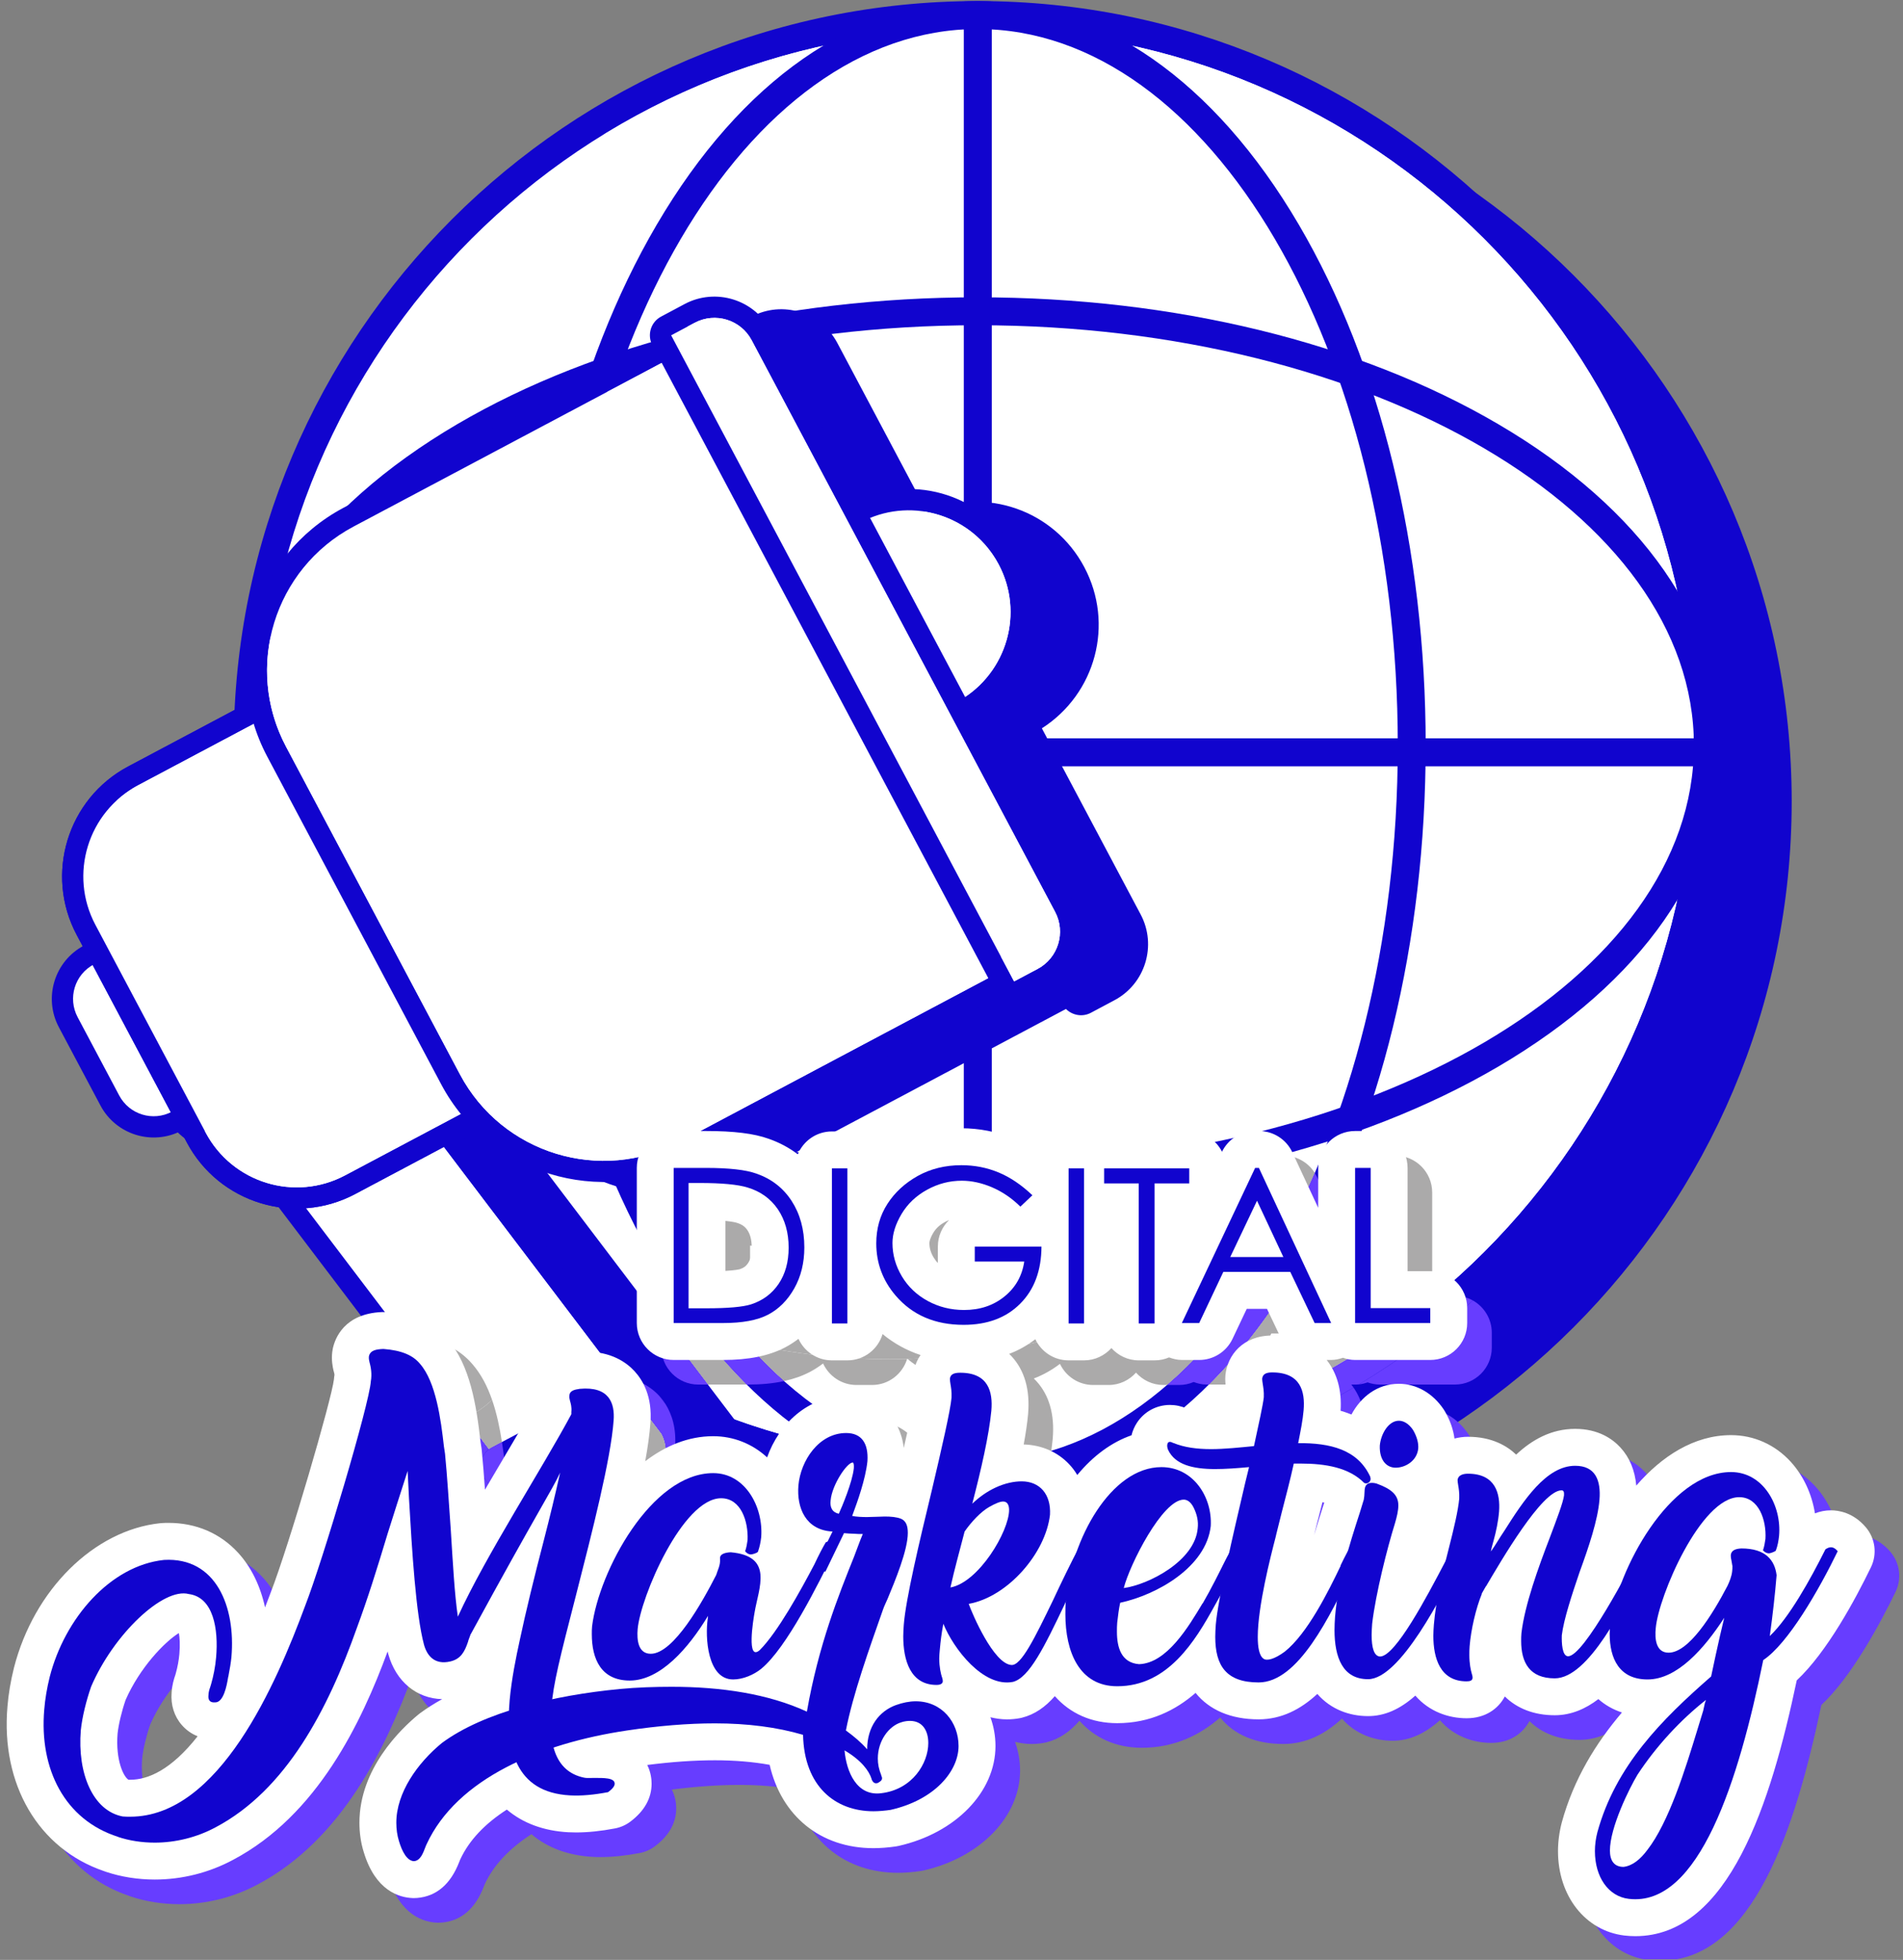 <svg xmlns="http://www.w3.org/2000/svg" xmlns:xlink="http://www.w3.org/1999/xlink" width="375.75pt" zoomAndPan="magnify" viewBox="0 0 375.75 387" height="387pt" version="1.2"><rect x="0" y="0" width="375.75" height="387" fill="#808080" stroke="none"/><defs><clipPath id="clip1" xml:id="clip1"><path d="M46 .191H340V295H46zm0 0" style="fill: rgb(0, 0, 0);"/></clipPath><clipPath id="clip2" xml:id="clip2"><path d="M104 .191H282V295H104zm0 0" style="fill: rgb(0, 0, 0);"/></clipPath><clipPath id="clip3" xml:id="clip3"><path d="M6 265H375.5V386.871H6zm0 0" style="fill: rgb(0, 0, 0);"/></clipPath></defs><g id="surface1" xml:id="surface1"><path style="stroke: none; fill-rule: nonzero; fill: rgb(17, 4, 206); fill-opacity: 1;" d="M206.859 11.254c-81.012.0-146.914 65.93-146.914 146.977.0 81.023 65.902 146.957 146.914 146.957 81.016.0 146.914-65.934 146.914-146.957.0-81.047-65.898-146.977-146.914-146.977"/><path style="stroke:none;fill-rule:nonzero;fill:rgb(100%,100%,100%);fill-opacity:1;" d="M193.066 291.379c-79.492.0-144.16-64.68-144.16-144.191.0-79.523 64.668-144.211 144.16-144.211 79.488.0 144.152 64.688 144.152 144.211.0 79.512-64.664 144.191-144.152 144.191"/><g clip-rule="nonzero" clip-path="url(#clip1)"><path style="stroke: none; fill-rule: nonzero; fill: rgb(17, 4, 206); fill-opacity: 1;" d="M193.066.211c-81.012.0-146.918 65.941-146.918 146.977.0 81.039 65.906 146.957 146.918 146.957 81.012.0 146.922-65.918 146.922-146.957.0-81.035-65.91-146.977-146.922-146.977m0 5.52c78.086.0 141.398 63.32 141.398 141.457.0 78.117-63.312 141.438-141.398 141.438-78.09.0-141.398-63.32-141.398-141.438.0-78.137 63.309-141.457 141.398-141.457"/></g><path style="stroke:none;fill-rule:nonzero;fill:rgb(100%,100%,100%);fill-opacity:1;" d="M193.066 5.73c-27.215.0-52.629 7.715-74.199 21.051 17.086-8.52 36.332-13.336 56.723-13.336 70.379.0 127.426 57.082 127.426 127.469.0 70.398-57.047 127.469-127.426 127.469-51.816.0-96.363-30.938-116.289-75.363C78.348 248.625 131.023 288.625 193.066 288.625c78.086.0 141.398-63.32 141.398-141.438.0-78.137-63.312-141.457-141.398-141.457"/><g clip-rule="nonzero" clip-path="url(#clip2)"><path style="stroke: none; fill-rule: nonzero; fill: rgb(17, 4, 206); fill-opacity: 1;" d="M193.066.211c-24.184.0-46.707 15.695-63.402 44.172-16.145 27.543-25.043 64.051-25.043 102.805.0 38.73 8.898 75.254 25.043 102.809 16.695 28.473 39.219 44.148 63.402 44.148 24.188.0 46.699-15.676 63.402-44.148 16.145-27.555 25.035-64.078 25.035-102.809.0-38.754-8.891-75.262-25.035-102.805C239.766 15.906 217.254.211 193.066.211m0 5.52c45.801.0 82.926 63.32 82.926 141.457.0 78.117-37.125 141.438-82.926 141.438-45.797.0-82.926-63.32-82.926-141.438.0-78.137 37.129-141.457 82.926-141.457"/></g><path style="stroke: none; fill-rule: nonzero; fill: rgb(17, 4, 206); fill-opacity: 1;" d="M193.066 58.707c-38.734.0-75.234 8.902-102.781 25.051-28.465 16.707-44.137 39.238-44.137 63.43.0 24.195 15.672 46.711 44.137 63.422 27.547 16.137 64.047 25.055 102.781 25.055s75.234-8.918 102.773-25.055C324.309 193.898 339.988 171.383 339.988 147.188 339.988 122.996 324.309 100.465 295.84 83.758 268.301 67.609 231.801 58.707 193.066 58.707m0 5.516c78.086.0 141.398 37.152 141.398 82.965s-63.312 82.957-141.398 82.957C114.977 230.145 51.668 193 51.668 147.188s63.309-82.965 141.398-82.965"/><path style="stroke: none; fill-rule: nonzero; fill: rgb(17, 4, 206); fill-opacity: 1;" d="M193.066 294.145c-1.527.0-2.758-1.234-2.758-2.766V5.73c0-1.516 1.23-2.754 2.758-2.754 1.52.0 2.762 1.238 2.762 2.754V291.379c0 1.531-1.242 2.766-2.762 2.766"/><path style="stroke: none; fill-rule: nonzero; fill: rgb(17, 4, 206); fill-opacity: 1;" d="M335.844 151.309H50.281c-1.523.0-2.758-1.219-2.758-2.746.0-1.516 1.234-2.77 2.758-2.77h285.562c1.527.0 2.758 1.254 2.758 2.77.0 1.527-1.23 2.746-2.758 2.746"/><path style="stroke: none; fill-rule: nonzero; fill: rgb(17, 4, 206); fill-opacity: 1;" d="M183.027 101.07 165.328 67.715c-3.246-6.105-10.836-8.43-16.93-5.188L143.75 64.996c-1.965 1.043-2.746 3.43-1.836 5.426L81.027 102.762c-14.25 7.562-21.383 23.344-18.727 38.438L38.504 153.84c-11.965 6.359-16.527 21.266-10.172 33.238l1.199 2.27c-5.629 3.129-7.75 10.238-4.715 15.961l8.219 15.488c3.035 5.711 10.105 7.934 15.852 5.02l1.207 2.27c3.801 7.152 10.652 11.633 18.09 12.746l40.75 53.703 5.434 7.148C117.055 306.383 122.625 308.504 127.652 307c.719-.219 1.43-.5 2.117-.863L142.723 299.258c5.617-2.984 7.758-9.984 4.777-15.602C147.398 283.461 147.273 283.27 147.141 283.094l-5.621-7.398-36.961-48.707 2.555-1.352c11.016 10.664 28.074 13.582 42.32 6.016l61.039-32.422c1.273 1.266 3.258 1.641 4.926.754l4.641-2.473c6.102-3.234 8.426-10.836 5.191-16.93L205.719 143.816c10.633-6.812 14.344-20.594 8.371-31.84-5.98-11.258-19.457-15.902-31.062-10.906"/><path style="stroke:none;fill-rule:nonzero;fill:rgb(100%,100%,100%);fill-opacity:1;" d="M190.562 140.098C190.078 140.352 189.516 140.406 189 140.262c-.543-.156-1.016-.531-1.285-1.039L168.875 103.727c-.262-.5-.312-1.105-.141-1.645C168.902 101.566 169.27 101.137 169.746 100.887L169.824 100.852C180.602 95.691 193.438 99.91 199.031 110.461c5.605 10.555 1.91 23.551-8.402 29.586L190.562 140.098"/><path style="stroke: none; fill-rule: nonzero; fill: rgb(17, 4, 206); fill-opacity: 1;" d="M168.762 99.039c-.953.504-1.676 1.359-2.02 2.391C166.391 102.52 166.488 103.703 167.023 104.711l18.84 35.496c.539 1.016 1.465 1.762 2.566 2.078C189.473 142.582 190.586 142.453 191.539 141.945L191.695 141.867c11.277-6.625 15.32-20.844 9.191-32.383-6.125-11.547-20.164-16.168-31.965-10.531zm1.973 3.707C180.406 98.105 192.102 101.867 197.188 111.449c5.074 9.559 1.637 21.359-7.613 26.793l-18.84-35.496"/><path style="stroke:none;fill-rule:nonzero;fill:rgb(100%,100%,100%);fill-opacity:1;" d="M182.188 100.969c5.008 4.84 8.648 12.262 7.859 18.41-.574 4.363-2.641 7.293-5.477 9.449l5.004 9.414c9.25-5.434 12.688-17.234 7.613-26.793-3.152-5.938-8.832-9.625-15-10.48"/><path style="stroke:none;fill-rule:nonzero;fill:rgb(100%,100%,100%);fill-opacity:1;" d="M115.59 301.789C111.051 304.199 105.406 302.512 102.926 298.039L55.25 235.215 55.059 234.93C52.617 230.344 54.379 224.609 58.965 222.172l12.957-6.887c4.539-2.406 10.184-.719 12.664 3.754l47.676 62.82L132.441 282.152C134.883 286.75 133.141 292.469 128.543 294.91L115.59 301.789"/><path style="stroke: none; fill-rule: nonzero; fill: rgb(17, 4, 206); fill-opacity: 1;" d="M70.938 213.438l-12.957 6.879c-5.613 2.984-7.75 9.984-4.777 15.602C53.305 236.109 53.43 236.293 53.57 236.48l47.594 62.719c3.082 5.359 9.902 7.363 15.41 4.438L129.527 296.758c5.617-2.977 7.762-9.973 4.773-15.594C134.195 280.961 134.07 280.77 133.938 280.598L86.348 217.887c-3.074-5.367-9.902-7.367-15.41-4.449m1.965 3.703C76.473 215.242 80.922 216.605 82.824 220.188l47.766 62.945c1.902 3.578.551 8.031-3.027 9.93L114.613 299.941C111.031 301.84 106.586 300.477 104.688 296.891L56.91 233.945C55.012 230.371 56.375 225.918 59.945 224.02l12.957-6.879"/><path style="stroke:none;fill-rule:nonzero;fill:rgb(100%,100%,100%);fill-opacity:1;" d="M82.824 220.188c-1.902-3.582-6.352-4.945-9.922-3.047l-4.047 2.148c5.344 9.109 29.668 38.074 31.613 45.566 1.879 7.266-2.652 12.23-8.574 15.18L104.688 296.891C106.586 300.477 111.031 301.84 114.613 299.941L127.562 293.062c3.578-1.898 4.93-6.352 3.027-9.93L82.824 220.188"/><path style="stroke:none;fill-rule:nonzero;fill:rgb(100%,100%,100%);fill-opacity:1;" d="M115.59 301.789C111.051 304.199 105.406 302.512 102.926 298.039L97.406 290.777C97.035 290.281 96.902 289.652 97.027 289.047 97.16 288.453 97.555 287.941 98.098 287.656l25.906-13.758C124.914 273.406 126.039 273.656 126.656 274.469l5.605 7.391L132.441 282.152C134.883 286.75 133.141 292.469 128.543 294.91L115.59 301.789"/><path style="stroke: none; fill-rule: nonzero; fill: rgb(17, 4, 206); fill-opacity: 1;" d="M123.023 272.043 97.117 285.801C96.027 286.379 95.246 287.402 94.98 288.605 94.715 289.801 95 291.062 95.742 292.047L101.164 299.199c3.082 5.359 9.902 7.363 15.41 4.438L129.527 296.758c5.617-2.977 7.762-9.973 4.773-15.594C134.195 280.961 134.07 280.77 133.938 280.598l-5.609-7.391C127.082 271.566 124.84 271.078 123.023 272.043M124.98 275.738 130.59 283.133c1.902 3.578.551 8.031-3.027 9.93L114.613 299.941C111.031 301.84 106.586 300.477 104.688 296.891L99.074 289.496 124.98 275.738"/><path style="stroke:none;fill-rule:nonzero;fill:rgb(100%,100%,100%);fill-opacity:1;" d="M124.98 275.738 115.559 280.742C117.113 284.223 118.02 287.969 115.68 291.43 113.328 294.895 110.184 297.336 106.676 299.238c2.211 1.703 5.305 2.098 7.938.703L127.562 293.062c3.578-1.898 4.93-6.352 3.027-9.93L124.98 275.738"/><path style="stroke:none;fill-rule:nonzero;fill:rgb(100%,100%,100%);fill-opacity:1;" d="M34.926 221.367c-4.766 2.527-10.699.719-13.23-4.055l-8.219-15.48c-2.539-4.781-.719-10.715 4.055-13.246l15.547-8.258c4.77-2.531 10.703-.723 13.238 4.062l8.219 15.477C57.074 204.645 55.242 210.574 50.477 213.109l-15.551 8.258"/><path style="stroke: none; fill-rule: nonzero; fill: rgb(17, 4, 206); fill-opacity: 1;" d="M32.094 178.473l-15.551 8.254c-5.789 3.078-7.996 10.297-4.926 16.094l8.219 15.477c3.078 5.797 10.293 8 16.078 4.93l15.551-8.262c5.789-3.07 8-10.285 4.922-16.082l-8.219-15.477c-3.07-5.793-10.289-8.012-16.074-4.934zm1.961 3.703c3.75-1.992 8.418-.566 10.41 3.195l8.219 15.484c1.992 3.75.562 8.41-3.188 10.406l-15.551 8.254c-3.75 1.992-8.41.566-10.402-3.191l-8.215-15.477C13.332 197.086 14.758 192.426 18.512 190.438l15.543-8.262"/><path style="stroke:none;fill-rule:nonzero;fill:rgb(100%,100%,100%);fill-opacity:1;" d="M69.133 233.926c-10.941 5.812-24.574 1.633-30.391-9.324L16.98 183.598c-5.812-10.945-1.633-24.578 9.312-30.391l41.164-21.867c10.941-5.809 24.578-1.629 30.387 9.309l21.762 41.012c5.816 10.949 1.637 24.586-9.305 30.398L69.133 233.926"/><path style="stroke: none; fill-rule: nonzero; fill: rgb(17, 4, 206); fill-opacity: 1;" d="M66.469 129.48 25.305 151.348c-11.969 6.352-16.531 21.262-10.176 33.234l21.762 41.008c6.355 11.973 21.262 16.543 33.23 10.188l41.164-21.859c11.969-6.359 16.527-21.273 10.172-33.246L99.691 139.668c-6.355-11.973-21.254-16.539-33.223-10.188zm1.973 3.719c9.941-5.281 22.273-1.508 27.551 8.438l21.766 41.008c5.277 9.949 1.5 22.285-8.438 27.57L68.148 232.078c-9.938 5.277-22.27 1.5-27.551-8.457L18.832 182.613c-5.277-9.938-1.492-22.273 8.441-27.547l41.168-21.867"/><path style="stroke:none;fill-rule:nonzero;fill:rgb(100%,100%,100%);fill-opacity:1;" d="M69.133 233.926c-10.941 5.812-24.574 1.633-30.391-9.324L16.98 183.598c-5.812-10.945-1.633-24.578 9.312-30.391l41.164-21.867c10.941-5.809 24.578-1.629 30.387 9.309l21.762 41.012c5.816 10.949 1.637 24.586-9.305 30.398L69.133 233.926"/><path style="stroke: none; fill-rule: nonzero; fill: rgb(17, 4, 206); fill-opacity: 1;" d="M66.469 129.48 25.305 151.348c-11.969 6.352-16.531 21.262-10.176 33.234l21.762 41.008c6.355 11.973 21.262 16.543 33.23 10.188l41.164-21.859c11.969-6.359 16.527-21.273 10.172-33.246L99.691 139.668c-6.355-11.973-21.254-16.539-33.223-10.188zm1.973 3.719c9.941-5.281 22.273-1.508 27.551 8.438l21.766 41.008c5.277 9.949 1.5 22.285-8.438 27.57L68.148 232.078c-9.938 5.277-22.27 1.5-27.551-8.457L18.832 182.613c-5.277-9.938-1.492-22.273 8.441-27.547l41.168-21.867"/><path style="stroke:none;fill-rule:nonzero;fill:rgb(100%,100%,100%);fill-opacity:1;" d="M68.441 133.199 27.273 155.066c-1.559.828-2.957 1.848-4.203 2.984 8.754-3.02 17.051-2.496 23.824 6.41 6.5 8.527 11.441 18.883 15.977 28.566 3.195 6.828 7.027 13.887 7.945 21.469 1.418 11.746-11.879 17.824-21.672 14.312-3.328-1.195-6.18-3.141-8.734-5.531l.188.344c5.281 9.957 17.613 13.734 27.551 8.457l41.172-21.863c9.938-5.285 13.715-17.621 8.438-27.57L95.992 141.637c-5.277-9.945-17.609-13.719-27.551-8.438"/><path style="stroke:none;fill-rule:nonzero;fill:rgb(100%,100%,100%);fill-opacity:1;" d="M135.254 227.305c-16.676 8.859-37.438 2.5-46.289-14.188L54.625 148.422c-8.852-16.672-2.492-37.438 14.191-46.301l67.395-35.793c1.02-.547 2.293-.148 2.84.875l64.473 121.477C204.062 189.703 203.676 190.973 202.652 191.516l-67.398 35.789"/><path style="stroke: none; fill-rule: nonzero; fill: rgb(17, 4, 206); fill-opacity: 1;" d="M135.223 64.469 67.828 100.262c-17.695 9.402-24.445 31.449-15.055 49.145l34.34 64.699c9.395 17.703 31.43 24.445 49.125 15.051l67.391-35.793c2.047-1.09 2.824-3.621 1.746-5.668L140.898 66.219c-1.086-2.047-3.633-2.836-5.676-1.75m1.969 3.719 64.473 121.48-67.391 35.789c-15.676 8.328-35.137 2.359-43.457-13.32L56.477 147.438c-8.316-15.672-2.352-35.129 13.324-43.457L137.191 68.188"/><path style="stroke:none;fill-rule:nonzero;fill:rgb(100%,100%,100%);fill-opacity:1;" d="M119.941 77.352c3.844 6.461 43.523 70.625 48.277 85.508 3.098 9.688 4.215 20.523-3.867 28.145-4.582 4.332-10.145 7.285-15.629 10.301-6.766 3.746-13.977 7.711-21.648 9.266-26.824 5.441-40.27-14.805-51.551-35.75-7.605-14.133-19.551-29.359-21.789-45.66-.172-1.184-.238-2.348-.281-3.5C51.926 132.805 52.789 140.492 56.477 147.438l34.34 64.699c8.32 15.68 27.781 21.648 43.461 13.32l67.387-35.789L137.191 68.188l-17.25 9.164"/><path style="stroke:none;fill-rule:nonzero;fill:rgb(100%,100%,100%);fill-opacity:1;" d="M201.215 195.637c-1.027.547-2.293.156-2.832-.859L130.664 67.191C130.117 66.164 130.508 64.895 131.535 64.352l4.645-2.473C141.258 59.184 147.578 61.133 150.273 66.203l59.91 112.867c2.691 5.082.758 11.406-4.32 14.102l-4.648 2.465"/><path style="stroke: none; fill-rule: nonzero; fill: rgb(17, 4, 206); fill-opacity: 1;" d="M135.199 60.027l-4.648 2.477C128.5 63.586 127.727 66.125 128.812 68.18l67.715 127.574c1.086 2.047 3.621 2.82 5.672 1.73l4.648-2.465c6.098-3.238 8.422-10.844 5.188-16.93l-59.906-112.875c-3.238-6.094-10.832-8.422-16.93-5.188zm1.969 3.711C141.227 61.582 146.266 63.125 148.418 67.188l59.91 112.867c2.156 4.059.617 9.109-3.445 11.266l-4.648 2.469L132.52 66.211l4.648-2.473"/><path style="stroke:none;fill-rule:nonzero;fill:rgb(100%,100%,100%);fill-opacity:1;" d="M137.168 63.738 135.762 64.484c6.016 1.328 11.035 8.414 14.113 12.988 6.977 10.391 11.551 22.184 17.344 33.258 35.305 67.582 35.305 67.582 32.707 74.539-.562 1.508-1.363 2.668-2.301 3.602l2.609 4.918 4.648-2.469c4.062-2.156 5.602-7.207 3.445-11.266L148.418 67.188c-2.152-4.062-7.191-5.605-11.25-3.449"/><g clip-rule="nonzero" clip-path="url(#clip3)"><path style="stroke: none; fill-rule: nonzero; fill: rgb(103, 61, 255); fill-opacity: 1;" d="M327.754 387.176C327.035 387.176 326.309 387.129 325.578 387.047 317.871 386.105 312.492 379.258 312.492 370.379 312.492 368.559 312.738 366.633 313.238 364.723 315.613 356.074 320.008 349.023 325.117 343.008 323.355 342.43 321.793 341.535 320.465 340.367c-2.5 1.906-5.375 3.191-8.625 3.191C307.77 343.559 304.398 342.223 301.988 339.84 300.715 342.266 298.156 344.152 294.438 344.152c-3.523.0-7.383-1.297-10.121-4.48C281.211 342.445 278.18 343.727 274.988 343.727 271.387 343.727 267.66 342.445 264.965 339.348 261.688 342.395 257.883 344.367 253.375 344.367c-5.48.0-9.734-1.859-12.445-5.23C237.004 342.555 231.945 345.117 225.449 345.117c-5.066.0-9.285-1.918-12.309-5.34C211.258 341.93 209.176 343.402 206.629 344.039 206.5 344.074 206.371 344.102 206.234 344.125 205.398 344.289 204.539 344.371 203.68 344.371c-1.121.0-2.199-.168-3.254-.422C201.055 345.715 201.414 347.617 201.414 349.633c0 9.059-7.848 17.168-19.086 19.719C182.148 369.391 181.961 369.422 181.777 369.453 180.242 369.684 178.668 369.805 177.324 369.805c-10.496.0-18.215-6.414-20.496-16.457C153.527 352.75 149.914 352.449 146.023 352.449c-4.082.0-8.574.309-13.367.918C133.398 354.852 133.52 356.293 133.52 357.062c0 2.875-1.406 5.398-4.191 7.496C128.434 365.23 127.402 365.695 126.301 365.902c-2.785.527-5.379.797-7.711.797C118.066 366.699 117.562 366.688 117.066 366.66 112.211 366.402 108.086 364.859 104.934 362.184 100.562 365 97.484 368.273 95.75 371.984L95.645 372.23 95.609 372.316 95.551 372.473C93.848 376.914 91.035 379.324 87.195 379.633 87 379.648 86.805 379.656 86.605 379.656H86.336C83.723 379.555 78.988 378.246 76.68 370.586 76.113 368.773 75.824 366.816 75.824 364.781c0-10.656 8.156-18.504 11.66-21.379L87.77 343.176C89.094 342.195 90.559 341.262 92.16 340.379 87.105 340.238 83.059 336.914 81.543 331.531 81.488 331.344 81.441 331.152 81.391 330.961c-5.137 13.957-13.832 32.324-30.527 41.152C46.133 374.652 40.789 376 35.414 376 32.098 376 28.781 375.477 25.832 374.488 25.68 374.438 25.535 374.383 25.391 374.324 12.461 369.918 4.996 357.223 6.332 341.824 6.527 339.43 6.965 336.809 7.617 334.191 11.559 318.766 23.426 307.023 36.469 305.637L36.824 305.609C37.262 305.578 37.688 305.57 38.109 305.57 43.578 305.57 48.332 307.605 51.875 311.465 54.445 314.273 56.254 317.984 57.195 322.266 57.562 321.316 57.934 320.344 58.301 319.348c3.656-9.406 12.07-38.281 12.504-42.156C70.816 276.91 70.848 276.637 70.898 276.363c0-.035.0-.113-.031-.266C70.816 275.922 70.77 275.75 70.738 275.574L70.707 275.441C70.551 274.754 70.266 273.488 70.461 271.828 70.488 271.605 70.523 271.379 70.574 271.152 70.887 269.664 71.934 266.73 75.285 265.098l25.289 33.328C100.59 298.621 100.602 298.82 100.617 299.016 100.676 298.914 100.738 298.812 100.793 298.711L101.164 299.199C103.281 302.883 107.168 304.984 111.184 304.984c1.633.0 3.285-.348 4.844-1.074C118.223 306.207 121.266 307.477 124.383 307.477c1.094.0 2.195-.156 3.27-.477.719-.219 1.43-.5 2.117-.863L142.723 299.258C145.367 297.859 147.234 295.566 148.168 292.949c17.984 7.875 37.836 12.238 58.691 12.238 29.91.0 57.766-8.984 81-24.406C288.621 281.465 289.316 282.27 289.93 283.18 290.016 283.309 290.098 283.441 290.176 283.582 291.199 285.348 291.812 287.133 292.051 288.918 292.871 288.711 293.742 288.57 294.715 288.57 299.434 288.57 302.441 290.379 304.223 292.086 307.391 289.125 311.195 287.008 315.883 287.008 320.465 287.008 323.266 289.004 324.809 290.68 326.621 292.652 327.672 295.18 327.941 298.207 332.969 292.422 339.332 288.246 346.656 288.246 351.152 288.246 355.336 290.109 358.434 293.5 360.949 296.254 362.609 299.859 363.219 303.691 364.25 303.293 365.312 303.094 366.383 303.094 367.895 303.094 370.801 303.523 373.277 306.445 375.141 308.645 375.535 311.746 374.277 314.34 371.238 320.598 365.621 331.074 359.629 336.668 354.562 360.73 346.258 387.176 327.754 387.176M40.18 327.328C37.402 329.035 32.457 334.145 29.656 340.531 28.879 342.789 28.27 345.359 28.074 347.188 27.652 352.48 29.281 355.738 30.246 356.293H30.566C34.055 356.293 38.621 354.391 43.887 347.703 42.703 347.23 41.641 346.488 40.789 345.52 39.262 343.789 38.547 341.516 38.75 339.07 38.824 337.645 39.199 336.363 39.512 335.5l-.031.094L39.582 335.246C39.922 334.016 40.172 332.688 40.27 331.488 40.434 329.613 40.332 328.234 40.18 327.328m225.801-25.844C265.723 302.496 265.465 303.504 265.207 304.496L264.965 305.43 264.324 307.988C264.977 305.781 265.672 303.609 266.336 301.566L265.98 301.484"/></g><path style="stroke: none; fill-rule: nonzero; fill: rgb(103, 61, 255); fill-opacity: 1;" d="M206.859 305.188c-20.855.0-40.707-4.363-58.691-12.238C148.645 291.621 148.875 290.199 148.84 288.773 151.613 289.344 154.18 290.66 156.328 292.629 156.672 291.664 157.086 290.723 157.57 289.812 168.941 292.641 180.832 294.145 193.066 294.145c7.25.0 14.383-.527 21.348-1.543C214.957 293.008 215.465 293.457 215.938 293.957 216.559 294.613 217.102 295.336 217.57 296.113 219.203 294.137 220.977 292.457 222.863 291.109 238.746 287.824 253.695 281.973 267.262 273.996 268.996 276.52 269.801 279.656 269.562 283.438 270.328 283.629 270.996 283.914 271.703 284.168 273.531 280.754 276.754 278.109 281.07 278.109c2.492.0 4.855.949 6.789 2.672-23.234 15.422-51.09 24.406-81 24.406m80.41-31.789H272.422C271.578 273.398 270.789 273.227 270.035 272.965 269.48 273.156 268.914 273.301 268.328 273.363 276.355 268.555 283.891 263.004 290.828 256.797 293.051 258.051 294.555 260.43 294.555 263.16v2.953C294.555 270.133 291.293 273.398 287.27 273.398"/><path style="stroke:none;fill-rule:nonzero;fill:rgb(67.059%,66.669%,66.669%);fill-opacity:1;" d="M162.516 285.32C162.062 285.219 161.613 285.117 161.164 285.012 161.605 285.109 162.062 285.219 162.504 285.312 162.512 285.32 162.512 285.32 162.516 285.32m13.074-16.938c-9.695.0-19.137-1.086-28.207-3.141-6.238-7.031-11.887-15.465-16.785-25.027v-4.375C131.223 235.875 131.848 235.883 132.477 235.883c5.691.0 11.457-1.336 16.828-4.16 13.133 2.434 26.91 3.77 41.004 3.926v11.277c-.477.391-.859.848-1.172 1.375C188.441 249.465 188.359 250.094 188.359 250.305c0 1 .27 1.898.832 2.844C189.438 253.562 189.727 253.926 190.047 254.258v-3.25C190.047 250.328 190.137 249.672 190.309 249.047v18.492c-3.664.422-7.375.688-11.125.793C179.16 268.316 179.145 268.305 179.125 268.285 179.121 268.305 179.117 268.32 179.117 268.332 177.941 268.363 176.77 268.383 175.59 268.383m-27.484-22.434v9.859c2.117-.125 2.812-.324 2.812-.324.762-.25 1.238-.59 1.641-1.188C153.051 253.566 153.293 252.562 153.293 251.223 153.293 249.742 153 248.598 152.426 247.75 151.938 247.043 151.328 246.617 150.316 246.312 150.082 246.238 149.445 246.082 148.105 245.949m47.723 20.832V235.648c16.875-.184 33.293-2.066 48.699-5.496.656.598 1.211 1.32 1.621 2.121.691-1.41 1.797-2.531 3.137-3.238C250.395 228.758 251.488 228.477 252.582 228.191 252.617 228.188 252.648 228.188 252.684 228.188H253.43C255.961 228.188 258.285 229.5 259.605 231.609 258.324 234.547 256.973 237.402 255.562 240.156c-16.898 13.641-37.344 23.055-59.734 26.625m-57.613-3.977C135.637 262.02 133.098 261.148 130.598 260.207V251.562c2.422 4.016 4.965 7.766 7.617 11.242m57.613-32.676v-2.453c3.125.121 6.129.781 8.93 1.941C204.934 229.691 205.113 229.762 205.285 229.844c-3.125.156-6.273.25-9.457.285m-5.52.0C188.164 230.105 186.031 230.055 183.914 229.977 185.926 229.027 188.062 228.371 190.309 228v2.129M176.312 229.574C173.059 229.344 169.84 229.055 166.66 228.703 167.426 228.426 168.258 228.277 169.121 228.277h3.062c1.535.0 2.957.477 4.129 1.297M211.969 229.41c1.121-.719 2.453-1.133 3.883-1.133h3.055c.656.0 1.277.109 1.887.273-2.91.344-5.855.629-8.824.859M221.152 228.512c.547-.145 1.121-.234 1.715-.234H223.082c-.645.078-1.285.156-1.93.234"/><path style="stroke: none; fill-rule: nonzero; fill: rgb(103, 61, 255); fill-opacity: 1;" d="M193.066 294.145C180.832 294.145 168.941 292.641 157.57 289.812 158.52 288.035 159.727 286.402 161.164 285.012 161.613 285.117 162.062 285.219 162.516 285.32 172.145 291.121 182.445 294.145 193.066 294.145m0 0C199.371 294.145 205.562 293.078 211.562 291 212.586 291.41 213.543 291.945 214.414 292.602 207.449 293.617 200.316 294.145 193.066 294.145M222.863 291.109C224.586 289.879 226.406 288.926 228.281 288.277 228.5 287.387 228.863 286.539 229.375 285.762 230.145 284.594 231.203 283.672 232.422 283.078 233.242 282.836 234.062 282.594 234.883 282.344 235.203 282.305 235.535 282.281 235.859 282.281c1.133.0 2.25.242 3.336.711l.156.062C240.062 283.359 241.449 283.711 244 283.711c.758.0 1.586-.031 2.465-.09C246.777 282.152 247.02 280.906 247.121 280.238 247.109 280.039 247.082 279.848 247.023 279.473L246.973 279.164 246.957 279.02C246.914 278.75 246.867 278.418 246.832 278.039 260.227 272.527 272.602 265.012 283.559 255.871H287.27C288.559 255.871 289.777 256.207 290.828 256.797c-6.938 6.207-14.473 11.758-22.5 16.566C268.121 273.387 267.906 273.398 267.699 273.398H266.82C266.969 273.594 267.117 273.797 267.262 273.996 253.695 281.973 238.746 287.824 222.863 291.109"/><path style="stroke:none;fill-rule:nonzero;fill:rgb(67.059%,66.669%,66.669%);fill-opacity:1;" d="M195.828 288.555V266.781c22.391-3.57 42.836-12.984 59.734-26.625-7 13.68-15.527 25.047-25.117 33.324H229.707c-2.152.0-4.066-.949-5.402-2.438-1.336 1.488-3.25 2.438-5.398 2.438h-3.055c-2.906.0-5.395-1.711-6.562-4.172-1.578 1.203-3.297 2.18-5.164 2.891C204.289 272.359 204.461 272.52 204.605 272.684c2.566 2.797 3.668 6.621 3.254 11.434C207.785 284.863 207.688 285.648 207.578 286.469c-3.836 1.156-7.754 1.859-11.75 2.086m-5.52.0C188.176 288.434 186.07 288.176 183.988 287.789c.719-3.227 1.336-6.188 1.477-7.43.0-.281-.047-.516-.105-.898L185.34 279.332 185.301 279.117 185.277 278.973C185.223 278.586 185.129 277.945 185.129 277.102 185.129 276.844 185.145 276.574 185.168 276.312 185.32 274.965 185.812 273.617 186.621 272.426c-2.75-.906-5.238-2.285-7.438-4.094C182.934 268.227 186.645 267.961 190.309 267.539v21.016M182.5 287.492C177.105 286.316 171.875 284.27 166.855 281.414c1.566-.559 3.266-.875 5.078-.875 4.25.0 6.891 1.863 8.367 3.434C181.07 284.789 181.895 285.941 182.5 287.492M162.504 285.312C162.062 285.219 161.605 285.109 161.164 285.012 161.273 284.902 161.387 284.797 161.5 284.695 161.836 284.902 162.172 285.109 162.504 285.312m69.918-2.234c.766-.375 1.594-.629 2.461-.734-.82.25-1.641.492-2.461.734m14.41-5.039C246.805 277.754 246.789 277.441 246.789 277.102c0-.246.004-.5.039-.75C247.227 272.477 250.242 268.574 256.066 268.574c.531.0 1.02.031 1.5.07L255.023 263.301h-3.996l-2.801 5.922C247.023 271.773 244.461 273.398 241.637 273.398h-2.941c6.434-6.414 12.398-14.25 17.773-23.402 2.215-3.789 4.297-7.75 6.242-11.855l2.422 5.207v-7.871c0-4.027 3.27-7.289 7.289-7.289H275.496c4.031.0 7.293 3.262 7.293 7.289v20.395H283.559C272.602 265.012 260.227 272.527 246.832 278.039M172.184 273.48h-3.062c-2.934.0-5.445-1.746-6.602-4.25C161.691 269.859 160.824 270.426 159.898 270.914c-1.504.785-3.191 1.383-5.09 1.797-2.562-2.273-5.035-4.762-7.426-7.469 9.07 2.055 18.512 3.141 28.207 3.141 1.18.0 2.352-.02 3.527-.051C178.195 271.309 175.457 273.48 172.184 273.48M147.438 273.398h-7.656l-9.184-12.098v-1.094c2.5.941 5.039 1.812 7.617 2.598 2.945 3.871 6.027 7.406 9.223 10.594"/><path style="stroke: none; fill-rule: nonzero; fill: rgb(103, 61, 255); fill-opacity: 1;" d="M193.066 294.145C182.445 294.145 172.145 291.121 162.516 285.32 162.512 285.32 162.512 285.32 162.504 285.312 162.172 285.109 161.836 284.902 161.5 284.695c1.543-1.422 3.344-2.555 5.355-3.281C171.875 284.27 177.105 286.316 182.5 287.492 182.871 288.434 183.164 289.52 183.312 290.766 183.539 289.777 183.77 288.773 183.988 287.789 186.07 288.176 188.176 288.434 190.309 288.555V291.379c0 1.531 1.23 2.766 2.758 2.766m0 0c1.52.0 2.762-1.234 2.762-2.766V288.555C199.824 288.328 203.742 287.625 207.578 286.469 207.418 287.594 207.23 288.793 206.988 290.086 208.605 290.133 210.148 290.445 211.562 291 205.562 293.078 199.371 294.145 193.066 294.145M232.82 273.48h-2.375C240.035 265.203 248.562 253.836 255.562 240.156 256.973 237.402 258.324 234.547 259.605 231.609 259.762 231.863 259.906 232.129 260.039 232.398l2.672 5.742c-1.945 4.105-4.027 8.066-6.242 11.855-5.375 9.152-11.34 16.988-17.773 23.402H238.211C237.328 273.398 236.492 273.188 235.691 272.891 234.816 273.27 233.836 273.48 232.82 273.48M147.633 273.398H147.438c-3.195-3.188-6.277-6.723-9.223-10.594-2.652-3.477-5.195-7.227-7.617-11.242V240.215c4.898 9.562 10.547 17.996 16.785 25.027 2.391 2.707 4.863 5.195 7.426 7.469-2.121.461-4.504.688-7.176.688"/><path style="stroke: none; fill-rule: nonzero; fill: rgb(103, 61, 255); fill-opacity: 1;" d="M195.828 235.648v-5.52C199.012 230.094 202.16 230 205.285 229.844c1.41.617 2.801 1.391 4.16 2.305.598-1.117 1.465-2.059 2.523-2.738 2.969-.23 5.914-.516 8.824-.859C220.824 228.562 220.859 228.574 220.895 228.578 220.977 228.555 221.062 228.535 221.152 228.512c.645-.078 1.285-.156 1.93-.234h16.594c1.875.0 3.57.711 4.852 1.875-15.406 3.43-31.824 5.312-48.699 5.496m-5.52.0c-14.094-.156-27.871-1.492-41.004-3.926C149.352 231.699 149.391 231.672 149.434 231.652l4.887-2.598C155.148 229.246 155.906 229.465 156.605 229.715 158.75 230.453 160.668 231.5 162.387 232.789c.781-1.898 2.336-3.391 4.273-4.086C169.84 229.055 173.059 229.344 176.312 229.574c1.23.859 2.184 2.086 2.703 3.523 1.086-.867 2.234-1.688 3.508-2.406C182.977 230.438 183.445 230.195 183.914 229.977 186.031 230.055 188.164 230.105 190.309 230.129v5.52m58.977-6.613c.996-.531 2.125-.832 3.297-.844-1.094.285-2.188.566-3.297.844"/><path style="stroke: none; fill-rule: nonzero; fill: rgb(103, 61, 255); fill-opacity: 1;" d="M193.066 294.145c-1.527.0-2.758-1.234-2.758-2.766V249.047C190.656 247.789 191.344 246.66 192.25 245.777 191.977 245.891 191.695 246.02 191.414 246.18 191 246.402 190.633 246.648 190.309 246.926V228C191.723 227.766 193.188 227.652 194.688 227.652 195.07 227.652 195.445 227.656 195.828 227.676v63.703c0 1.531-1.242 2.766-2.762 2.766"/><path style="stroke: none; fill-rule: nonzero; fill: rgb(103, 61, 255); fill-opacity: 1;" d="M124.383 307.477c-3.117.0-6.16-1.27-8.355-3.566C116.207 303.828 116.395 303.73 116.574 303.637L129.527 296.758c2.117-1.125 3.742-2.82 4.785-4.797C137.758 289.777 141.578 288.457 145.688 288.457c1.07.0 2.125.109 3.152.316C148.875 290.199 148.645 291.621 148.168 292.949 147.234 295.566 145.367 297.859 142.723 299.258L129.77 306.137C129.082 306.5 128.371 306.781 127.652 307 126.578 307.32 125.477 307.477 124.383 307.477m15.398-34.078h-1.895c-4.023.0-7.289-3.266-7.289-7.285v-4.812l9.184 12.098m-7.305-37.516C131.848 235.883 131.223 235.875 130.598 235.84V235.477c0-1.676.566-3.215 1.516-4.449C133.508 230.5 134.883 229.875 136.238 229.156l1.816-.969h6.164c4.211.0 7.5.285 10.102.867l-4.887 2.598C149.391 231.672 149.352 231.699 149.305 231.723c-5.371 2.824-11.137 4.16-16.828 4.16"/><path style="stroke:none;fill-rule:nonzero;fill:rgb(67.059%,66.669%,66.669%);fill-opacity:1;" d="M96.543 286.168 79.703 263.973C79.871 263.961 80.039 263.953 80.211 263.945L80.551 263.934C80.73 263.934 80.91 263.941 81.082 263.957 86.551 264.355 90.547 266.137 93.305 269.395 95.012 271.359 96.246 273.773 97.16 276.414 95.684 277.852 93.867 279.059 91.895 280.035L96.543 286.168"/><path style="stroke: none; fill-rule: nonzero; fill: rgb(103, 61, 255); fill-opacity: 1;" d="M101.164 299.199 100.793 298.711 101.164 299.199M100.574 298.426 75.285 265.098c1.168-.574 2.621-.984 4.418-1.125L96.543 286.168C95.758 286.762 95.203 287.625 94.98 288.605 94.715 289.801 95 291.062 95.742 292.047L100.574 298.418V298.426"/><path style="stroke:none;fill-rule:nonzero;fill:rgb(67.059%,66.669%,66.669%);fill-opacity:1;" d="M96.543 286.168 91.895 280.035C93.867 279.059 95.684 277.852 97.16 276.414 98.07 279.039 98.672 281.895 99.109 284.742L97.117 285.801C96.914 285.91 96.723 286.031 96.543 286.168"/><path style="stroke: none; fill-rule: nonzero; fill: rgb(103, 61, 255); fill-opacity: 1;" d="M122.422 272.363 122.008 271.812C122.41 271.852 122.797 271.902 123.176 271.965 123.125 271.988 123.074 272.016 123.023 272.043L122.422 272.363"/><path style="stroke:none;fill-rule:nonzero;fill:rgb(67.059%,66.669%,66.669%);fill-opacity:1;" d="M110.172 278.867C110.633 276.547 112.305 272.77 118.273 271.887 118.402 271.863 118.531 271.852 118.668 271.836 119.289 271.781 119.914 271.75 120.496 271.75c.527.0 1.027.023 1.512.062L122.422 272.363 110.172 278.867"/><path style="stroke: none; fill-rule: nonzero; fill: rgb(103, 61, 255); fill-opacity: 1;" d="M131.414 277.273 130.191 275.652C130.598 276.102 131.016 276.641 131.414 277.273"/><path style="stroke: none; fill-rule: nonzero; fill: rgb(103, 61, 255); fill-opacity: 1;" d="M131.422 277.281 130.176 275.645C130.18 275.648 130.188 275.652 130.191 275.652L131.414 277.273S131.414 277.277 131.422 277.281"/><path style="stroke:none;fill-rule:nonzero;fill:rgb(67.059%,66.669%,66.669%);fill-opacity:1;" d="M111.18 300.797c-2.629.0-5.172-1.418-6.492-3.906l-1.586-2.086C103.105 294.797 103.109 294.793 103.117 294.785 105.383 290.949 107.562 287.266 109.398 284.016L124.98 275.738 130.59 283.133C131.176 284.23 131.453 285.41 131.453 286.57 131.453 285.41 131.176 284.23 130.59 283.133L124.98 275.738 115.559 280.742C117.113 284.223 118.02 287.969 115.68 291.43 113.328 294.895 110.184 297.336 106.676 299.238c1.297 1 2.898 1.551 4.531 1.551C112.195 300.789 113.199 300.586 114.148 300.168 113.188 300.594 112.176 300.797 111.18 300.797M99.895 290.574 99.074 289.496 99.699 289.172C99.711 289.289 99.727 289.402 99.738 289.52L99.895 290.574"/><path style="stroke: none; fill-rule: nonzero; fill: rgb(103, 61, 255); fill-opacity: 1;" d="M111.184 304.984c-4.016.0-7.902-2.102-10.02-5.785L100.793 298.711c.781-1.32 1.555-2.621 2.309-3.906l1.586 2.086c1.32 2.488 3.863 3.906 6.492 3.906.996.0 2.008-.203 2.969-.629C114.305 300.094 114.457 300.02 114.613 299.941L127.562 293.062c2.477-1.32 3.891-3.863 3.891-6.492C131.453 285.41 131.176 284.23 130.59 283.133L124.98 275.738 109.398 284.016C109.668 283.531 109.938 283.055 110.195 282.59 110.07 282.023 109.887 280.949 110.055 279.613 110.078 279.387 110.117 279.137 110.172 278.867L122.422 272.363 123.023 272.043C123.074 272.016 123.125 271.988 123.176 271.965 126.629 272.543 128.832 274.188 130.148 275.609 130.156 275.621 130.164 275.633 130.176 275.645L131.422 277.281C132.621 279.199 133.594 281.988 133.285 285.863 133.133 287.996 132.773 290.551 132.262 293.395 132.926 292.883 133.609 292.406 134.312 291.961c-1.043 1.977-2.668 3.672-4.785 4.797L116.574 303.637C116.395 303.73 116.207 303.828 116.027 303.91 114.469 304.637 112.816 304.984 111.184 304.984M100.574 298.418 95.742 292.047C95 291.062 94.715 289.801 94.98 288.605 95.203 287.625 95.758 286.762 96.543 286.168 96.723 286.031 96.914 285.91 97.117 285.801L99.109 284.742C99.344 286.227 99.531 287.715 99.699 289.172L99.074 289.496 99.895 290.574 99.934 290.844 99.98 291.199C100.203 293.426 100.395 295.859 100.574 298.418"/><path style="stroke:none;fill-rule:nonzero;fill:rgb(67.059%,66.669%,66.669%);fill-opacity:1;" d="M111.207 300.789c-1.633.0-3.234-.551-4.531-1.551C110.184 297.336 113.328 294.895 115.68 291.43 118.02 287.969 117.113 284.223 115.559 280.742L124.98 275.738 130.59 283.133C131.176 284.23 131.453 285.41 131.453 286.57c0 2.629-1.414 5.172-3.891 6.492L114.613 299.941C114.457 300.02 114.305 300.094 114.148 300.168 113.199 300.586 112.195 300.789 111.207 300.789"/><path style="stroke: none; fill-rule: nonzero; fill: rgb(103, 61, 255); fill-opacity: 1;" d="M132.113 231.027c1.336-1.73 3.422-2.84 5.773-2.84H138.055l-1.816.969c-1.355.719-2.73 1.344-4.125 1.871"/><path style="stroke:none;fill-rule:nonzero;fill:rgb(100%,100%,100%);fill-opacity:1;" d="M25.703 351.43 25.383 351.438C24.418 350.879 22.797 347.617 23.215 342.324 23.406 340.504 24.023 337.926 24.801 335.668 27.602 329.281 32.539 324.172 35.32 322.465 35.477 323.375 35.578 324.75 35.414 326.629 35.309 327.828 35.066 329.16 34.719 330.391L34.625 330.73l.031-.094C34.344 331.5 33.961 332.781 33.887 334.215 33.688 336.656 34.398 338.926 35.926 340.656c.859.977 1.914 1.719 3.098 2.188-5.266 6.688-9.828 8.586-13.32 8.586zM148.43 246.359c0 1.34-.242 2.344-.734 3.074-.398.598-.875.938-1.633 1.188C146.055 250.621 145.359 250.828 143.242 250.953v-9.867C144.586 241.219 145.227 241.375 145.457 241.449 146.473 241.754 147.078 242.18 147.57 242.895 148.145 243.742 148.43 244.887 148.43 246.359zm36.758 3.035C184.863 249.07 184.582 248.699 184.336 248.285 183.77 247.34 183.512 246.441 183.512 245.449 183.512 245.234 183.582 244.605 184.273 243.441c.535-.891 1.258-1.566 2.285-2.125C186.84 241.164 187.113 241.027 187.395 240.918c-1.363 1.324-2.211 3.176-2.211 5.23v2.957zm66.02 14.316c-5.82.0-8.836 3.906-9.242 7.781C241.938 271.738 241.926 272 241.926 272.246 241.926 273.008 242.023 273.676 242.094 274.16L242.117 274.305 242.164 274.617c.062.375.09.566.094.762C242.164 276.047 241.918 277.289 241.605 278.766 240.727 278.82 239.902 278.855 239.145 278.855c-2.555.0-3.941-.359-4.656-.664l-.156-.062C233.254 277.66 232.137 277.422 231.004 277.422c-2.621.0-5.047 1.297-6.492 3.484-.508.77-.875 1.617-1.094 2.508C219.496 284.77 215.84 287.465 212.707 291.254 212.246 290.473 211.703 289.75 211.074 289.094 208.797 286.688 205.633 285.324 202.133 285.223 202.543 282.988 202.828 281.027 202.996 279.254 203.41 274.441 202.316 270.621 199.746 267.82 199.602 267.664 199.43 267.5 199.262 267.336c1.875-.711 3.594-1.688 5.164-2.891 1.176 2.465 3.66 4.172 6.57 4.172h3.055c2.148.0 4.062-.949 5.398-2.43 1.332 1.48 3.246 2.43 5.395 2.43h3.121c1.016.0 1.988-.207 2.871-.582C231.633 268.332 232.473 268.539 233.355 268.539h3.426c2.82.0 5.383-1.629 6.59-4.18L246.172 258.441h3.996L252.711 263.789C252.227 263.75 251.734 263.711 251.207 263.711zm10.266 32.992C260.812 298.75 260.121 300.918 259.469 303.133l.641-2.562L260.352 299.637C260.609 298.645 260.867 297.641 261.125 296.629zM368.414 301.582C365.945 298.668 363.039 298.23 361.523 298.23 360.449 298.23 359.391 298.43 358.363 298.828 357.754 295 356.09 291.395 353.578 288.637 350.48 285.25 346.297 283.383 341.801 283.383 334.477 283.383 328.113 287.559 323.086 293.348 322.816 290.32 321.766 287.797 319.953 285.82 318.41 284.145 315.605 282.145 311.02 282.145c-4.688.0-8.488 2.125-11.652 5.082C297.582 285.52 294.578 283.707 289.852 283.707 288.887 283.707 288.016 283.852 287.191 284.055 286.949 282.27 286.336 280.484 285.316 278.719 285.238 278.586 285.16 278.449 285.07 278.32 282.914 275.098 279.684 273.246 276.211 273.246c-4.312.0-7.539 2.648-9.363 6.062C266.141 279.059 265.465 278.766 264.703 278.574 264.961 274.496 264 271.152 261.957 268.539H262.84C263.652 268.539 264.426 268.359 265.172 268.105 265.926 268.371 266.723 268.539 267.566 268.539H282.406C286.434 268.539 289.699 265.277 289.699 261.25V258.301C289.699 254.277 286.434 251.012 282.406 251.012h-4.477V230.617c0-4.027-3.262-7.289-7.289-7.289H267.566C263.539 223.328 260.277 226.59 260.277 230.617v7.871L255.176 227.539c-1.195-2.57-3.773-4.211-6.602-4.211H247.828c-2.785.0-5.316 1.59-6.539 4.09-1.203-2.367-3.641-4.004-6.469-4.004H218.012c-.688.0-1.348.129-1.98.309C215.398 223.543 214.738 223.414 214.051 223.414h-3.055c-2.785.0-5.176 1.578-6.406 3.871-1.531-1.027-3.098-1.875-4.688-2.531-3.137-1.297-6.535-1.965-10.074-1.965-4.438.0-8.523 1.023-12.16 3.039-1.273.719-2.426 1.543-3.516 2.414-1.012-2.809-3.672-4.828-6.832-4.828h-3.059c-3.043.0-5.641 1.867-6.73 4.512-1.719-1.289-3.633-2.328-5.781-3.07-2.875-1.035-6.832-1.527-12.387-1.527h-6.336c-4.02.0-7.289 3.262-7.289 7.289V261.25c0 4.027 3.27 7.289 7.289 7.289h9.746c5.055.0 9.07-.812 12.27-2.488C155.965 265.57 156.828 264.996 157.66 264.371c1.156 2.5 3.664 4.246 6.602 4.246h3.059c3.297.0 6.047-2.195 6.945-5.188 2.223 1.828 4.727 3.223 7.5 4.137C180.949 268.758 180.457 270.102 180.316 271.453 180.281 271.711 180.266 271.98 180.266 272.246 180.266 273.082 180.367 273.727 180.422 274.109L180.445 274.266 180.48 274.477 180.496 274.598C180.562 274.984 180.602 275.223 180.602 275.504 180.422 277.121 179.426 281.664 178.453 285.902 178.055 282.605 176.684 280.426 175.445 279.109 173.969 277.547 171.324 275.676 167.074 275.676c-7.637.0-13.293 5.578-15.605 12.098-2.941-2.707-6.676-4.18-10.645-4.18-4.941.0-9.453 1.914-13.422 4.941C127.914 285.695 128.273 283.133 128.422 281 128.84 275.801 126.945 272.547 125.285 270.75 123.664 268.988 120.672 266.895 115.641 266.895 115.051 266.895 114.434 266.922 113.812 266.977 113.676 266.988 113.547 267.008 113.414 267.027 106.754 268.004 105.441 272.605 105.195 274.75 105.023 276.094 105.211 277.164 105.336 277.73c-1.984 3.578-4.469 7.785-7.082 12.191C97.438 291.309 96.598 292.719 95.758 294.156 95.562 291.371 95.359 288.738 95.117 286.336L95.078 285.988 94.875 284.66C94.074 277.547 92.82 269.566 88.441 264.531c-2.754-3.258-6.754-5.039-12.215-5.438C76.047 259.082 75.867 259.078 75.695 259.078L75.355 259.082C67.98 259.418 66.156 264.238 65.711 266.293 65.668 266.52 65.629 266.742 65.602 266.969 65.41 268.625 65.691 269.898 65.84 270.578L65.879 270.719C65.914 270.891 65.961 271.066 66.012 271.234 66.039 271.391 66.043 271.465 66.043 271.504 65.992 271.781 65.961 272.051 65.941 272.336c-.426 3.867-8.84 32.75-12.5 42.148C53.07 315.484 52.707 316.457 52.336 317.402 51.398 313.129 49.586 309.41 47.012 306.605 43.477 302.75 38.715 300.707 33.254 300.707 32.832 300.707 32.406 300.715 31.969 300.746L31.613 300.773C18.566 302.16 6.695 313.906 2.754 329.328 2.102 331.945 1.664 334.566 1.473 336.965c-1.336 15.395 6.125 28.094 19.059 32.504C20.672 369.523 20.824 369.582 20.973 369.625 23.926 370.613 27.234 371.137 30.555 371.137c5.371.0 10.723-1.344 15.453-3.887 16.691-8.82 25.391-27.195 30.527-41.152C76.582 326.289 76.633 326.48 76.68 326.668 78.203 332.051 82.246 335.383 87.305 335.516 85.703 336.398 84.238 337.336 82.914 338.312L82.625 338.539C79.117 341.418 70.969 349.262 70.969 359.918 70.969 361.961 71.258 363.914 71.824 365.723 74.133 373.387 78.859 374.695 81.477 374.793L81.75 374.797C81.941 374.797 82.145 374.785 82.34 374.773 86.18 374.461 88.992 372.051 90.695 367.613L90.754 367.457 90.785 367.375l.109-.25c1.73-3.711 4.812-6.988 9.184-9.805 3.145 2.676 7.277 4.219 12.129 4.477C112.699 361.824 113.211 361.836 113.73 361.836c2.336.0 4.93-.262 7.715-.797C122.539 360.832 123.578 360.371 124.473 359.695 127.25 357.598 128.66 355.074 128.66 352.207 128.66 351.438 128.543 349.988 127.801 348.512 132.594 347.898 137.078 347.586 141.168 347.586c3.883.0 7.5.301 10.801.898 2.285 10.043 9.996 16.457 20.496 16.457 1.34.0 2.922-.121 4.457-.348C177.105 364.566 177.289 364.531 177.465 364.488c11.238-2.543 19.094-10.652 19.094-19.719C196.559 342.762 196.199 340.852 195.562 339.094 196.617 339.348 197.703 339.508 198.82 339.508 199.68 339.508 200.543 339.43 201.379 339.27 201.516 339.246 201.637 339.211 201.773 339.184 204.316 338.543 206.402 337.066 208.277 334.922c3.027 3.418 7.242 5.336 12.316 5.336 6.496.0 11.547-2.562 15.473-5.977C238.785 337.652 243.039 339.504 248.512 339.504 253.02 339.504 256.824 337.531 260.109 334.484 262.801 337.582 266.531 338.863 270.125 338.863c3.195.0 6.23-1.281 9.336-4.047C282.199 337.992 286.051 339.289 289.582 339.289 293.293 339.289 295.859 337.402 297.129 334.984c2.406 2.375 5.781 3.711 9.855 3.711C310.23 338.695 313.105 337.414 315.602 335.504 316.934 336.68 318.492 337.57 320.254 338.148 315.148 344.164 310.75 351.211 308.375 359.867 307.879 361.773 307.629 363.695 307.629 365.516 307.629 374.395 313.016 381.25 320.723 382.188 321.453 382.273 322.18 382.316 322.895 382.316c18.508.0 26.812-26.449 31.875-50.512 5.996-5.594 11.613-16.07 14.645-22.32 1.266-2.602.871-5.695-1-7.902"/><path style="stroke: none; fill-rule: nonzero; fill: rgb(17, 4, 206); fill-opacity: 1;" d="M135.957 258.336h3.531c4.227.0 7.168-.258 8.82-.781 2.293-.742 4.109-2.09 5.426-4.031 1.324-1.961 1.984-4.34 1.984-7.164.0-2.957-.715-5.488-2.133-7.582-1.43-2.09-3.426-3.527-5.98-4.293-1.93-.594-5.086-.891-9.48-.891h-2.168zM133.027 261.25V230.617h6.336c4.582.0 7.918.375 9.992 1.125 2.961 1.027 5.285 2.824 6.953 5.395 1.664 2.57 2.508 5.633 2.508 9.176.0 3.066-.668 5.758-1.992 8.105C155.5 256.758 153.773 258.488 151.66 259.594 149.555 260.699 146.582 261.25 142.773 261.25h-9.746"/><path style="stroke: none; fill-rule: nonzero; fill: rgb(17, 4, 206); fill-opacity: 1;" d="M164.262 230.707h3.059v30.621h-3.059V230.707"/><path style="stroke: none; fill-rule: nonzero; fill: rgb(17, 4, 206); fill-opacity: 1;" d="M203.848 236.016l-2.371 2.246c-1.707-1.68-3.578-2.949-5.609-3.82-2.031-.863-4.02-1.297-5.957-1.297-2.398.0-4.676.582-6.844 1.773-2.164 1.188-3.855 2.781-5.051 4.789-1.195 2.012-1.797 3.922-1.797 5.742.0 2.312.621 4.508 1.859 6.582 1.238 2.066 2.953 3.688 5.129 4.871C185.391 258.082 187.777 258.672 190.363 258.672c3.141.0 5.797-.898 7.98-2.672 2.184-1.77 3.48-4.07 3.895-6.895H192.469v-2.957h13.172C205.617 250.891 204.219 254.652 201.441 257.426 198.668 260.219 194.941 261.605 190.266 261.605 184.617 261.605 180.145 259.68 176.84 255.82c-2.547-2.977-3.82-6.418-3.82-10.305.0-2.902.73-5.504 2.184-7.766 1.453-2.273 3.453-4.113 5.996-5.543 2.547-1.414 5.422-2.125 8.629-2.125 2.59.0 5.023.473 7.309 1.418 2.285.941 4.52 2.441 6.711 4.516"/><path style="stroke: none; fill-rule: nonzero; fill: rgb(17, 4, 206); fill-opacity: 1;" d="M210.996 230.707h3.055v30.621h-3.055V230.707"/><path style="stroke: none; fill-rule: nonzero; fill: rgb(17, 4, 206); fill-opacity: 1;" d="M218.012 233.676v-2.969h16.809v2.969h-6.855v27.652H224.844V233.676h-6.832"/><path style="stroke: none; fill-rule: nonzero; fill: rgb(17, 4, 206); fill-opacity: 1;" d="M248.199 237.098l-5.285 11.117h10.488zm.375-6.48L262.84 261.25H259.578l-4.812-10.102h-13.219L236.781 261.25h-3.426l14.473-30.633H248.574"/><path style="stroke: none; fill-rule: nonzero; fill: rgb(17, 4, 206); fill-opacity: 1;" d="M267.566 230.617H270.641v27.684H282.406V261.25H267.566V230.617"/><path style="stroke: none; fill-rule: nonzero; fill: rgb(17, 4, 206); fill-opacity: 1;" d="M73 269.117V269.172C72.891 268.684 72.785 268.309 72.844 267.82c.262-1.234 1.504-1.391 2.852-1.453C79.41 266.641 81.566 267.668 82.914 269.281 86.09 272.887 87.062 280.375 87.652 285.609L87.871 287.059C88.297 291.379 88.621 296.652 89 301.98 89.43 308.832 89.75 314.762 90.402 319.23c5.547-12.125 16.637-29.207 22.41-39.98V278.82C112.914 277.84 112.699 277.148 112.535 276.559 112.484 276.227 112.375 276.02 112.43 275.637 112.43 274.617 113.402 274.395 114.48 274.238 120.293 273.707 121.422 277.086 121.16 280.484 120.621 288.082 116.902 302.582 113.777 314.812c-3.234 12.562-4.531 17.621-4.902 22.359C108.281 343.691 109.305 349.781 115.336 351.016 115.77 351.129 116.473 351.07 117.281 351.07c1.887.0 4.09-.055 4.09 1.137C121.371 352.695 120.941 353.227 120.074 353.879 117.281 354.414 114.742 354.637 112.594 354.52 101.551 353.938 99.82 345.039 100.637 335.664c.375-4.09 1.234-8.352 1.992-11.805C103.762 318.473 105.594 310.988 107.258 304.625c1.457-5.66 2.266-9.047 3.344-13.844-1.668 3.613-4.148 7.117-17.672 31.941V322.672C92.77 323.219 92.5 323.75 92.395 324.234 91.75 326.129 90.992 327.582 88.941 328.066c-3.176.75-4.629-1.188-5.219-3.285-1.617-6.039-2.371-18.539-2.965-28.887L80.488 290.453C79.035 294.926 77.742 299.027 76.551 302.789 74.453 309.754 72.621 315.621 70.469 321.438c-5.711 16.113-13.953 32.008-27.906 39.387C38.852 362.82 34.645 363.848 30.555 363.848c-2.477.0-5.008-.375-7.277-1.137H23.336C12.773 359.371 7.719 349.305 8.738 337.551 8.902 335.504 9.277 333.293 9.812 331.137 12.773 319.551 21.773 309.152 32.391 308.023 42.672 307.434 46.555 317.289 45.695 327.207 45.582 328.336 45.367 329.625 45.148 330.703 45.148 330.816 45.098 331.031 45.043 331.199 44.773 332.918 44.129 336.152 42.512 336.152 41.328 336.258 41.059 335.555 41.164 334.695 41.164 334.207 41.328 333.617 41.488 333.188 41.598 332.918 41.703 332.434 41.703 332.484 42.137 330.973 42.512 329.145 42.672 327.258 43.156 321.656 42.137 315.402 37.289 314.762 32.223 313.406 22.418 322.723 18 333.023 17.035 335.773 16.223 339.059 15.957 341.648 15.258 350.16 18.328 357.539 24.199 358.676H24.145C24.684 358.727 25.219 358.727 25.703 358.727c17.617.0 28.871-26.348 34.531-41.594 3.504-9.008 12.715-39.984 12.984-44.355C73.48 271.27 73.219 269.984 73 269.117"/><path style="stroke: none; fill-rule: nonzero; fill: rgb(17, 4, 206); fill-opacity: 1;" d="M149.605 306.457C149.445 306.68 148.527 306.945 148.258 306.945 147.879 306.945 147.453 306.73 147.129 306.305 147.398 305.547 147.504 304.844 147.609 304.09 147.77 300.426 146.32 295.844 142.383 295.844c-7.59.0-15.941 19.559-16.48 25.871C125.738 323.75 125.957 326.555 128.492 326.555c4.523.0 10.23-10.281 12.926-15.566C141.633 310.18 142.277 309.102 142.172 307.809 142.066 306.836 143.191 306.566 144.277 306.512c4.25.375 5.652 2.105 5.867 4.367C150.355 313.199 149.391 315.996 149.008 318.316 148.738 319.77 147.34 328.227 150.035 325.809c3.504-3.512 7.973-11.594 10.773-16.926C161.617 307.156 162.48 305.484 163.07 304.52 163.348 304.418 163.609 304.359 163.879 304.359 164.523 304.359 164.906 304.793 165.172 305.379L164.633 306.566C161.668 312.547 155.371 325.367 150.305 329.52 148.852 330.703 146.695 331.625 144.758 331.625c-5.117.0-5.551-8.406-5.012-12.023.0-.156.0-.051.051-.531-3.875 6.41-9.426 12.77-15.453 12.77-5.66.0-7.492-4.258-7.492-9.168C116.852 322.246 116.852 321.605 116.91 321.113c1.348-10.828 11.688-30.23 23.914-30.23 6.305.0 9.914 6.637 9.48 12.609C150.195 304.52 149.984 305.484 149.66 306.406L149.605 306.457"/><path style="stroke: none; fill-rule: nonzero; fill: rgb(17, 4, 206); fill-opacity: 1;" d="M172.086 351.234C171.605 349.73 170.145 347.625 166.754 345.629 167.129 349.887 169.18 354.738 174.027 354.086c6.145-.75 9.266-5.918 9.266-9.91C183.293 341.754 182.164 339.812 179.684 339.812 179.25 339.812 178.605 339.863 177.957 340.086 175.477 340.84 173.328 343.742 173.328 347.246c0 1.078.211 2.156.699 3.344L173.973 350.531C174.398 351.34 174.078 351.617 173.379 352.043 172.684 352.316 172.301 351.887 172.086 351.289zm-6.465-52.32c.594-1.293 2.695-6.25 2.969-8.996C168.641 289.164 168.535 288.789 168.371 288.789c-1.133.0-4.094 4.414-4.363 7.48C163.848 297.621 164.277 298.59 165.621 298.914zM158.562 342.559C153.449 341.055 147.578 340.297 141.168 340.297c-5.336.0-11.199.488-17.344 1.402C106.742 344.238 90.211 351.184 84.23 364.172 84.176 364.332 84.012 364.602 83.961 364.812 83.582 365.785 83.047 367.402 81.75 367.508 80.348 367.457 79.383 365.566 78.785 363.578 78.41 362.387 78.254 361.152 78.254 359.918 78.254 353.984 82.453 348.113 87.246 344.176 95.543 338.031 109.441 334.746 122.367 333.512c3.395-.324 7.004-.438 10.234-.438 9.863.0 19.117 1.402 26.719 4.906 2.32-13.199 6.25-22.957 9.32-30.609C169.23 305.867 169.711 304.418 170.363 302.906c-.652.0-1.184.0-1.668-.051C168.156 302.855 167.18 302.789 166.648 302.738L162.98 310.336c-1.504-.32-1.879-.375-2.312-.582C161.902 307.27 163.199 304.898 164.387 302.414 159.109 302.152 157.277 297.781 157.648 293.316 158.082 288.406 161.691 282.965 167.074 282.965c3.02.0 4.418 2 4.203 5.551-.375 3.613-2.047 8.195-2.801 10.234C168.371 298.965 168.371 299.082 168.266 299.34c.809.168 1.934.219 2.906.219C171.762 299.559 172.352 299.508 173 299.508 173.59 299.508 174.188 299.453 174.676 299.453c1.285.0 2.363.105 3.227.438C178.875 300.316 179.25 301.234 179.25 302.684c0 3.453-2.531 9.488-3.98 12.988C174.996 316.324 174.562 317.18 174.348 317.832 171.605 325.637 168.422 334.527 167.023 341.699 168.695 342.934 169.93 343.961 171.223 345.422c0-4.531 2.426-7.547 5.66-8.73C178.227 336.207 179.574 335.938 180.812 335.938c5.176.0 8.457 4.148 8.457 8.832.0 4.902-4.637 10.621-13.414 12.609C174.777 357.539 173.539 357.652 172.465 357.652c-7.543.0-13.684-4.906-13.902-15.094"/><path style="stroke: none; fill-rule: nonzero; fill: rgb(17, 4, 206); fill-opacity: 1;" d="M190.465 302.414c-.969 3.773-1.992 7.387-2.801 11.051C193.266 312.441 199.246 302.363 199.246 298.156c0-1.016-.375-1.668-1.184-1.668C197.465 296.488 196.551 296.871 195.312 297.57 193.645 298.531 191.812 300.48 190.465 302.414zm1.512-5.492C193.375 295.578 194.934 294.5 196.551 293.746 198.387 292.883 200.219 292.508 201.723 292.508c3.559.0 5.816 2.527 5.602 6.574C206.465 306.73 198.922 315.352 191.273 316.699 191.977 318.691 196.176 328.504 199.68 328.766c1.941.219 4.688-5.441 8.238-12.77 1.512-3.234 3.391-7.164 5.547-11.258C214.223 304.469 215.082 304.418 215.516 305.547 213.465 309.691 211.688 313.625 210.184 316.855 206.254 325.105 203.23 331.301 2e2 332.109c-5.867 1.133-11.746-6.57-13.738-11.48C185.891 322.625 185.727 323.977 185.566 325.746 185.508 326.398 185.453 326.93 185.453 327.477 185.453 329.191 185.777 330.496 185.992 331.199v-.062C186.105 331.457 186.156 331.781 186.156 331.949 186.156 332.434 185.727 332.707 184.918 332.707c-5.176.0-6.57-4.906-6.57-9.602.0-.746.055-1.5.105-2.25C178.828 315.828 181.523 304.469 184 294.227c1.941-8.238 3.664-15.738 3.883-18.27C187.934 274.766 187.773 273.914 187.664 273.262 187.613 272.887 187.559 272.621 187.559 272.246 187.664 271.27 188.531 271.062 189.602 271.062c5.551.0 6.461 3.762 6.141 7.484C195.262 283.504 193.75 290.082 191.977 296.922"/><path style="stroke: none; fill-rule: nonzero; fill: rgb(17, 4, 206); fill-opacity: 1;" d="M233.738 296.117c-4.207.0-10.668 12.816-11.852 17.461 4.852-.652 14.055-5.336 14.602-11.805C236.645 300.426 236.375 299.082 235.68 297.68c-.547-1.086-1.242-1.562-1.941-1.562zM220.594 332.969c-7.488.0-10.234-6.793-10.234-14.227.0-.91.0-1.832.109-2.797V315.996c1.02-12.012 8.887-26.297 18.852-26.297 6.305.0 10.074 5.934 9.742 11.645-.906 8.082-10.602 13.574-17.879 15.137C220.922 317.664 220.754 319.012 220.594 320.41 220.539 320.957 220.539 321.656 220.539 322.191 220.539 325.32 221.402 328.336 224.906 328.609 230.398 328.441 234.707 321.168 237.453 316.586v.062c1.723-2.965 3.234-6.039 4.418-8.406C242.41 307.156 243.27 305.652 243.812 304.625 244.184 304.469 244.508 304.359 244.621 304.359c.641.0 1.023.434 1.293 1.02L245.375 306.566C244.078 309.203 242.086 313.137 239.82 317.082 236 324.027 230.609 332.969 220.594 332.969"/><path style="stroke: none; fill-rule: nonzero; fill: rgb(17, 4, 206); fill-opacity: 1;" d="M256.328 284.965C262.625 284.91 268.121 286.199 270.602 291.691H270.547C270.867 292.289 270.219 293.203 269.363 292.82 266.398 289.812 261.816 288.996 256.809 288.996H255.461C254.762 292.18 253.902 295.465 253.035 298.809L252.016 302.906 251.852 303.609C250.887 307.32 248.348 317.23 248.348 323.219c0 2.051.277 3.711 1.137 4.312C250.133 328.008 251.641 327.637 253.684 326.129 258.156 322.566 262.25 314.328 264.73 309.152H264.676C265.645 307.156 266.449 305.547 267.262 304.574 267.312 304.52 267.531 304.52 267.852 304.52 268.391 304.52 268.824 304.844 269.094 305.547L267.148 309.582H267.207C262.574 319.23 256.328 332.215 248.512 332.215c-6.41.0-8.559-3.336-8.559-8.996C239.953 322.465 240 321.656 240.059 320.793 240.488 315.828 243.449 303.113 245.875 292.77L246.625 289.699C244.207 289.918 242 290.082 239.902 290.082 235.535 290.082 231.98 289.215 230.625 286.25 230.309 285.5 230.355 284.156 231.703 284.965L231.652 284.91c2.156.91 4.738 1.234 7.492 1.234 2.582.0 5.652-.324 8.453-.594C248.566 281.086 249.375 277.41 249.539 275.906 249.59 274.715 249.426 273.914 249.32 273.211 249.266 272.836 249.215 272.508 249.215 272.246 249.32 271.219 250.184 271 251.207 271 256.809 271 257.723 274.766 257.398 278.488 257.242 280.375 256.809 282.539 256.328 284.965"/><path style="stroke: none; fill-rule: nonzero; fill: rgb(17, 4, 206); fill-opacity: 1;" d="M280.035 285.988C279.824 288.406 277.559 289.812 275.566 289.812 273.84 289.812 272.336 288.406 272.445 285.441 272.656 283.129 274.168 280.539 276.211 280.539 277.125 280.539 278.152 281.086 279.012 282.371 279.824 283.773 280.094 284.965 280.035 285.988zM269.266 296.219C269.371 295.633 269.422 295.09 269.422 294.707 269.422 294.227 269.48 293.906 269.535 293.691 269.801 292.77 270.77 292.664 271.793 292.938c2.969 1.078 4.312 2.266 4.312 4.309C276.105 298.27 275.836 299.453 275.402 300.914c-1.453 4.633-3.766 13.734-4.469 19.715C270.883 321.332 270.828 322.246 270.828 322.844 270.828 325.367 271.309 327.043 272.492 327.098c3.023.0 9.27-11.852 12.766-18.531C286.18 306.836 286.875 305.484 287.414 304.625 287.742 304.469 288.012 304.359 288.223 304.359 288.762 304.359 289.195 304.793 289.57 305.434L288.977 306.566C284.777 315.293 276.375 331.574 270.125 331.574 265.113 331.574 263.5 327.258 263.5 321.863c0-.859.051-1.766.109-2.633C264.203 312.223 266.301 305.434 268.508 298.648L269.266 296.168V296.219"/><path style="stroke: none; fill-rule: nonzero; fill: rgb(17, 4, 206); fill-opacity: 1;" d="M294.375 306.355C295.242 305.168 296.051 303.715 297.016 302.305 300.836 296.27 305.312 289.434 311.02 289.434 315.008 289.434 316.137 292.289 315.816 296.168 315.488 300.16 313.715 305.434 311.887 310.441 310.324 315.023 308.758 319.82 308.383 322.898 308.332 324.348 308.438 327.043 309.617 327.043 312.746 327.098 321.957 309.371 323.574 306.242L323.734 305.93 323.949 305.484C324.27 304.844 324.488 304.359 325.242 304.359 325.949 304.359 326.32 304.793 326.586 305.379 326.105 306.242 325.402 307.539 324.863 308.773 320.609 317.23 313.66 331.406 306.984 331.406 302.027 331.406 300.355 328.285 300.355 324.027c0-.434.0-1.078.055-1.562C301.055 316.91 303.801 309.371 305.957 303.766c1.453-3.875 2.688-7.055 2.859-8.512C308.867 294.555 308.707 294.281 308.332 294.281 304.449 294.281 296.371 308.242 293.41 313.25V313.199L292.547 314.703H292.598C291.414 317.613 290.441 321.766 290.176 325.105 290.125 325.688 290.125 326.238 290.125 326.773 290.125 328.504 290.387 329.738 290.609 330.496 290.711 330.816 290.766 331.031 290.766 331.25 290.766 331.84 290.277 332 289.582 332 284.355 332 283.016 327.426 283.016 323 283.016 322.297 283.066 321.543 283.121 320.793 283.496 316.102 284.895 310.234 286.078 305.703 287.051 301.879 287.91 298.324 288.129 295.895 288.18 294.77 288.023 293.906 287.91 293.203 287.859 292.82 287.801 292.559 287.801 292.289 287.859 291.32 288.828 290.996 289.852 290.996 295.293 290.996 296.262 294.926 295.992 298.48 295.832 300.426 295.398 302.473 294.914 304.199 294.695 305 294.484 305.703 294.375 306.355"/><path style="stroke: none; fill-rule: nonzero; fill: rgb(17, 4, 206); fill-opacity: 1;" d="M320.574 368.637C322.301 368.43 323.859 367.188 325.262 365.301 329.52 359.855 332.801 349.246 335.172 341.48L336.305 337.77 336.625 336.312 336.844 335.664C331.832 339.605 327.043 344.77 323.328 350.43 321.762 353.02 317.883 360.824 317.883 365.41 317.883 367.297 318.633 368.637 320.574 368.637zM360.438 305.93C361.191 305.434 361.949 305.219 362.859 306.305c-3.711 7.648-9.805 18.254-14.703 21.496C343.363 351.398 335.496 376.617 321.598 374.949 317.562 374.461 314.918 370.637 314.918 365.516 314.918 364.332 315.078 363.039 315.406 361.793c3.609-13.141 12.707-22.25 22.461-30.762.594-2.805 1.188-5.602 1.723-7.926L340.453 319.445C336.469 325.59 331.137 331.625 325.312 331.625 319.715 331.625 317.832 327.477 317.832 322.625c0-.484.051-1.188.105-1.719C319.285 310.066 329.625 290.672 341.801 290.672c6.355.0 10.02 6.625 9.477 12.605C351.172 304.25 351.008 305.219 350.637 306.188 350.469 306.406 349.504 306.73 349.289 306.73c-.383.0-.863-.219-1.188-.594C348.375 305.328 348.477 304.625 348.59 303.867c.219-3.656-1.297-8.234-5.176-8.234-7.59.0-15.938 19.555-16.484 25.863-.211 2.047.0 4.844 2.531 4.844 3.988.0 8.625-7.43 11.637-13.203C341.477 312.328 341.906 311.312 342.016 310.285 342.07 309.91 342.07 309.582 342.07 309.258L341.855 308.023C341.746 307.59 341.746 307.27 341.746 307.055 341.855 306.078 342.773 305.809 343.844 305.758 348.637 305.758 350.418 308.074 350.793 311.039 350.469 314.918 350.043 318.742 349.445 323.055c3.824-3.609 8.086-11.309 10.938-17.027L360.438 305.93"/></g></svg>